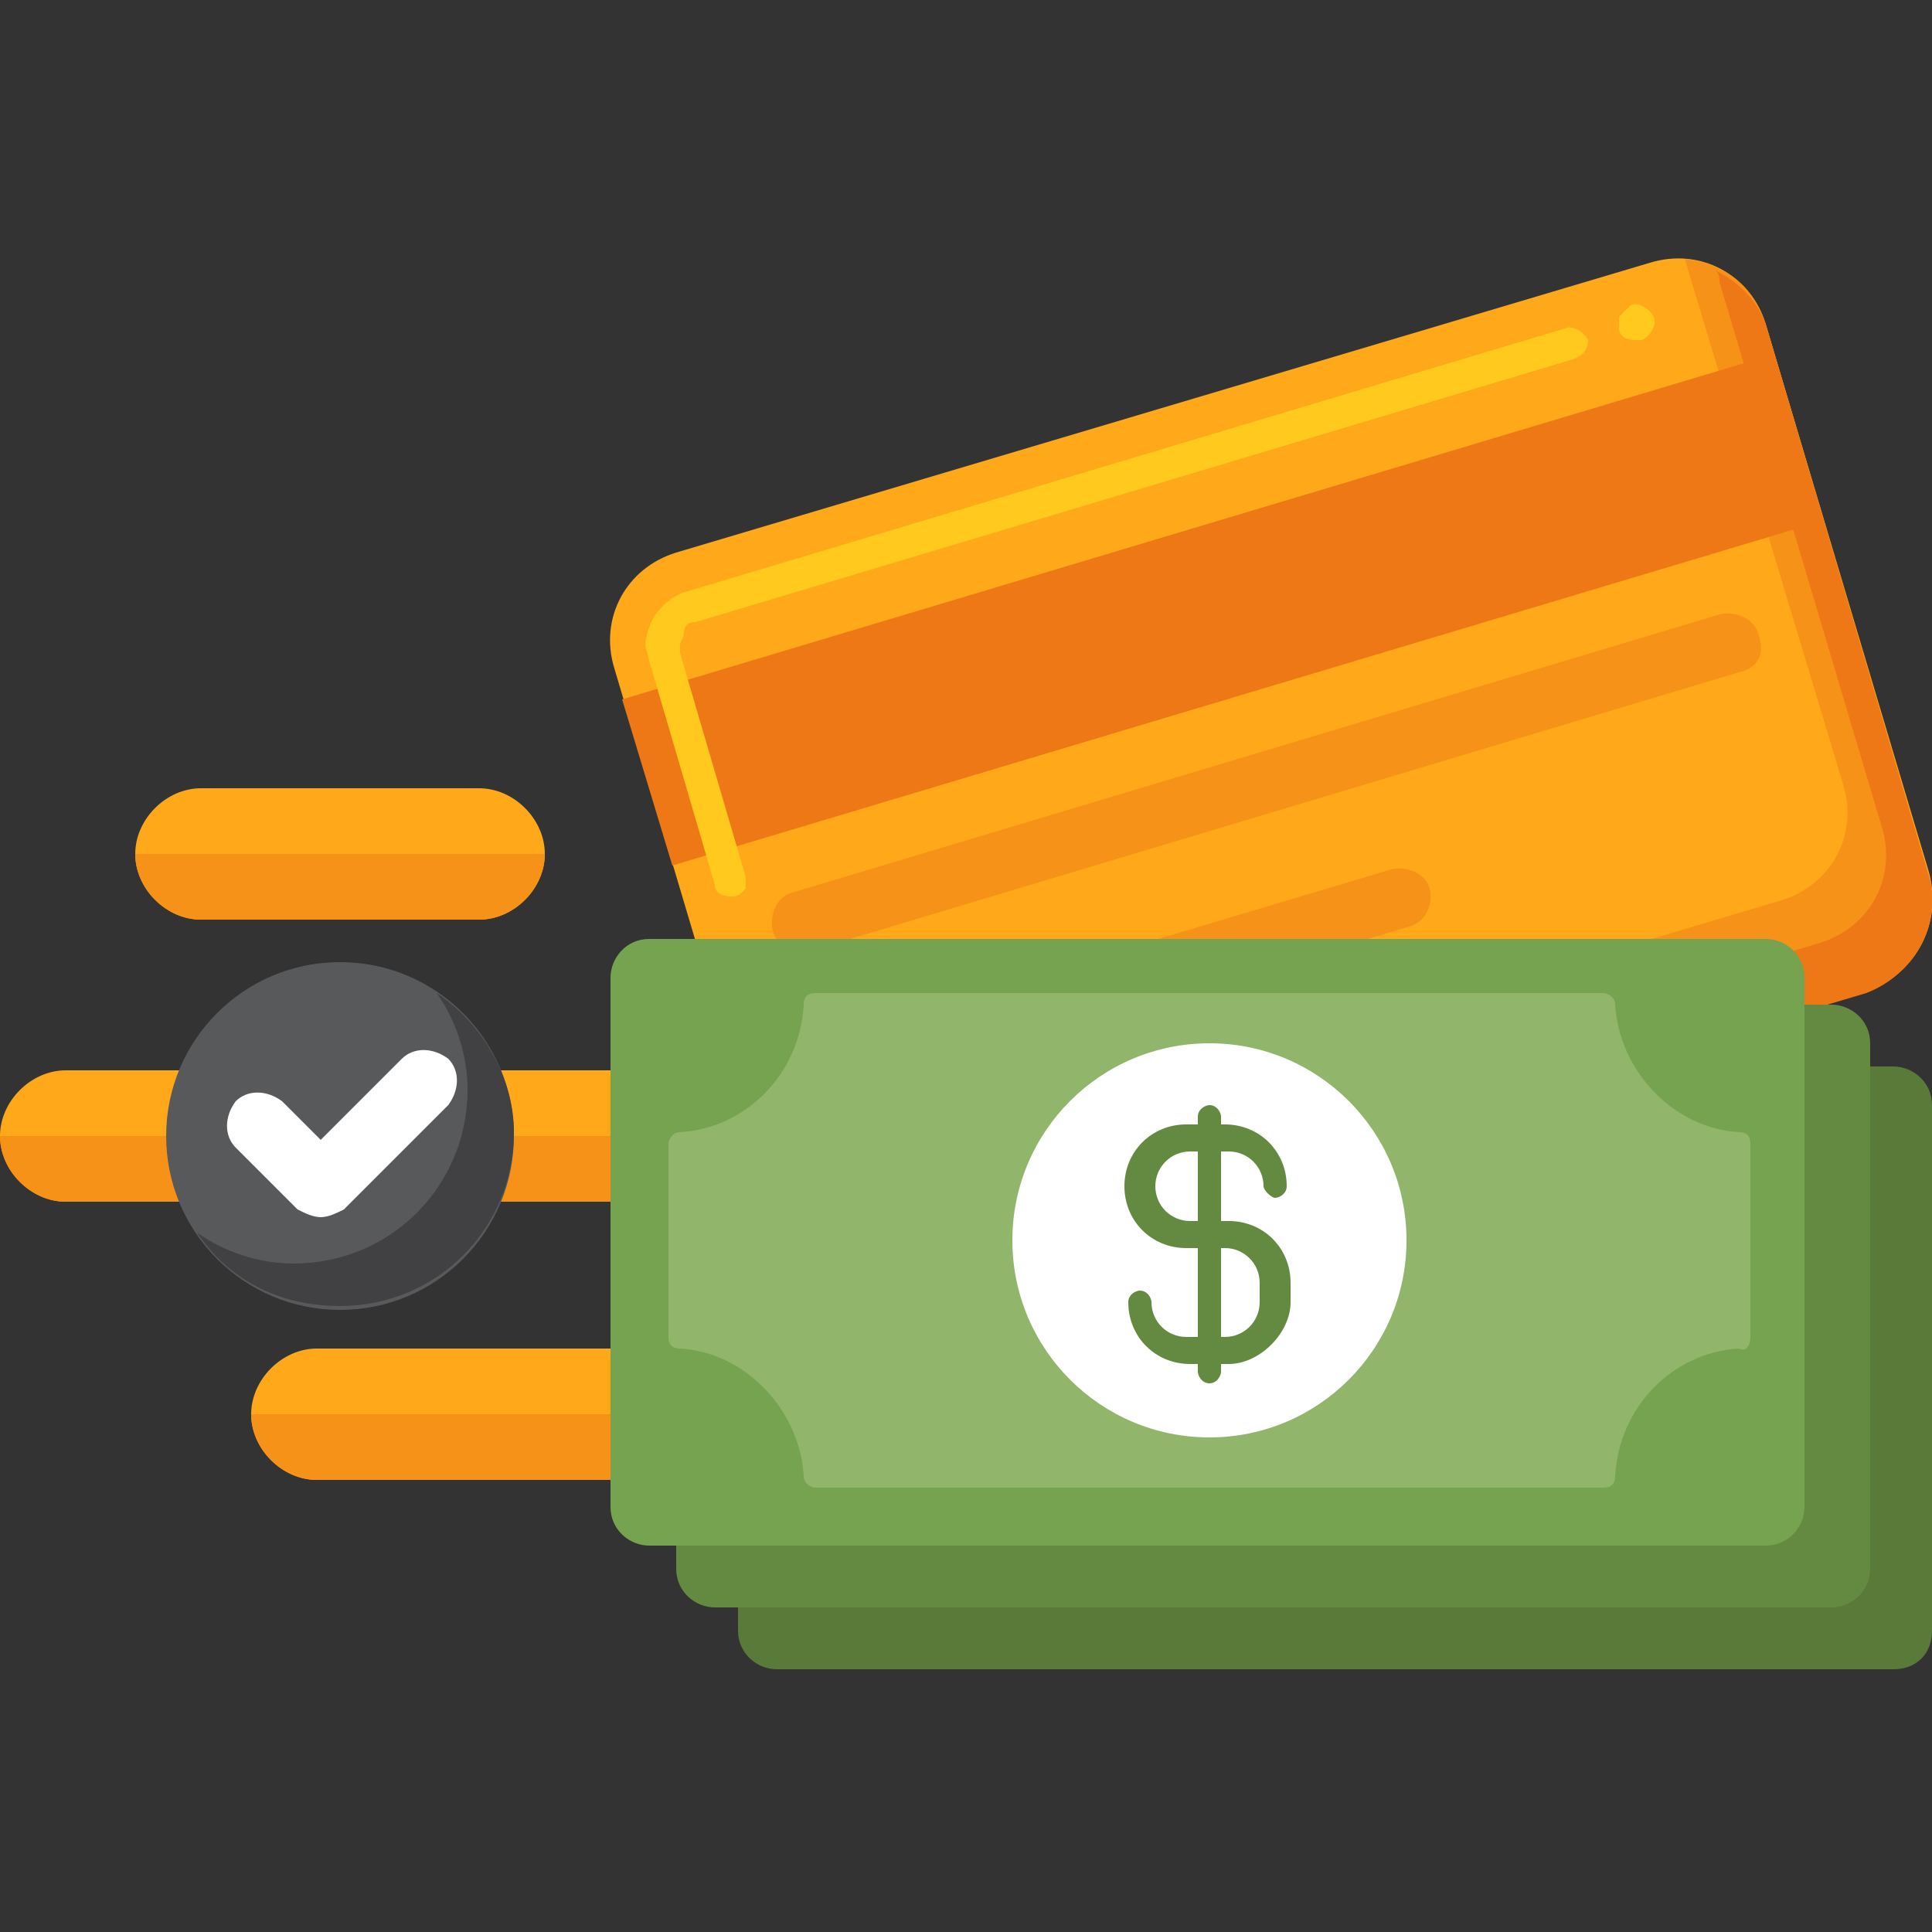 <?xml version="1.0" encoding="utf-8"?>
<!-- Generator: Adobe Illustrator 26.5.0, SVG Export Plug-In . SVG Version: 6.00 Build 0)  -->
<svg version="1.1" id="Layer_1" xmlns="http://www.w3.org/2000/svg" xmlns:xlink="http://www.w3.org/1999/xlink" x="0px" y="0px"
	 width="50px" height="50px" viewBox="0 0 50 50" style="enable-background:new 0 0 50 50;" xml:space="preserve">
<rect x="0" y="0" width="50" height="50" fill="#333333" stroke="none"/>
<style type="text/css">
	.st0{fill:#FFA91A;}
	.st1{fill:#F79219;}
	.st2{fill:#EF7816;}
	.st3{fill:#5A7A39;}
	.st4{fill:#648940;}
	.st5{fill:#76A34F;}
	.st6{fill:#91B56B;}
	.st7{fill:#FFFFFF;}
	.st8{fill:#58595B;}
	.st9{fill:#414042;}
	.st10{fill:#FFC91D;}
</style>
<g>
	<g>
		<g>
			<g>
				<g>
					<g>
						<path class="st0" d="M19.8,38.3H8.2c-0.9,0-1.7-0.8-1.7-1.7c0-0.9,0.8-1.7,1.7-1.7h11.6c0.9,0,1.7,0.8,1.7,1.7
							C21.5,37.5,20.7,38.3,19.8,38.3z"/>
					</g>
				</g>
				<g>
					<path class="st1" d="M6.5,36.6c0,0.9,0.8,1.7,1.7,1.7h11.6c0.9,0,1.7-0.8,1.7-1.7H6.5z"/>
				</g>
				<g>
					<g>
						<path class="st0" d="M19.8,31.1H1.7c-0.9,0-1.7-0.8-1.7-1.7c0-0.9,0.8-1.7,1.7-1.7h18.1c0.9,0,1.7,0.8,1.7,1.7
							C21.5,30.3,20.7,31.1,19.8,31.1z"/>
					</g>
				</g>
				<g>
					<path class="st1" d="M0,29.4c0,0.9,0.8,1.7,1.7,1.7h18.1c0.9,0,1.7-0.8,1.7-1.7H0z"/>
				</g>
				<g>
					<g>
						<g>
							<path class="st0" d="M12.4,23.8H5.2c-0.9,0-1.7-0.8-1.7-1.7c0-0.9,0.8-1.7,1.7-1.7h7.2c0.9,0,1.7,0.8,1.7,1.7
								C14.1,23,13.3,23.8,12.4,23.8z"/>
						</g>
					</g>
				</g>
			</g>
			<g>
				<path class="st1" d="M3.5,22.1c0,0.9,0.8,1.7,1.7,1.7h7.2c0.9,0,1.7-0.8,1.7-1.7H3.5z"/>
			</g>
		</g>
		<g>
			<g>
				<g>
					<g>
						<g>
							<g>
								<g>
									<path class="st0" d="M48.3,25.5l-25.2,7.5c-1.3,0.4-2.6-0.3-3-1.6l-4.2-14.1c-0.4-1.3,0.3-2.6,1.6-3l25.2-7.5
										c1.3-0.4,2.6,0.3,3,1.6l4.2,14.1C50.3,23.8,49.6,25.2,48.3,25.5L48.3,25.5z"/>
								</g>
							</g>
						</g>
					</g>
					<g>
						<path class="st1" d="M49.9,22.6L45.7,8.4c-0.3-1-1.1-1.6-2.1-1.7l4.1,13.6c0.4,1.3-0.3,2.6-1.6,3l-25.2,7.5
							c-0.3,0.1-0.6,0.1-0.9,0.1l0.2,0.6c0.4,1.3,1.7,2,3,1.6l25.2-7.5C49.6,25.2,50.3,23.8,49.9,22.6L49.9,22.6z"/>
					</g>
					<g>
						<path class="st2" d="M49.9,22.6L45.7,8.4C45.5,7.8,45,7.3,44.4,7c0.1,0.1,0.1,0.2,0.1,0.3l4.2,14.1c0.4,1.3-0.3,2.6-1.6,3
							L22,32c-0.6,0.2-1.2,0.1-1.7-0.1c0.5,1,1.7,1.6,2.8,1.3l25.2-7.5C49.6,25.2,50.3,23.8,49.9,22.6L49.9,22.6z"/>
					</g>
					<g>
						<path class="st2" d="M16.1,18.1l29.7-8.9l1.3,4.3l-29.7,8.9L16.1,18.1z"/>
					</g>
					<g>
						<g>
							<g>
								<g>
									<path class="st1" d="M45,17.4l-24,7.2c-0.4,0.1-0.9-0.1-1-0.5c-0.1-0.4,0.1-0.9,0.5-1l24-7.2c0.4-0.1,0.9,0.1,1,0.5
										C45.7,16.9,45.5,17.3,45,17.4L45,17.4z"/>
								</g>
							</g>
						</g>
					</g>
					<g>
						<g>
							<g>
								<g>
									<path class="st1" d="M36.4,24l-14.3,4.3c-0.4,0.1-0.9-0.1-1-0.5c-0.1-0.4,0.1-0.9,0.5-1L36,22.5c0.4-0.1,0.9,0.1,1,0.5
										C37.1,23.4,36.9,23.9,36.4,24z"/>
								</g>
							</g>
						</g>
					</g>
				</g>
			</g>
			<g>
				<g>
					<g>
						<g>
							<g>
								<path class="st3" d="M49,43.2H20.1c-0.5,0-1-0.4-1-1V28.6c0-0.5,0.4-1,1-1H49c0.5,0,1,0.4,1,1v13.6
									C50,42.8,49.6,43.2,49,43.2z"/>
							</g>
						</g>
					</g>
					<g>
						<g>
							<g>
								<path class="st4" d="M47.4,41.6H18.5c-0.5,0-1-0.4-1-1V27c0-0.5,0.4-1,1-1h28.9c0.5,0,1,0.4,1,1v13.6
									C48.4,41.2,47.9,41.6,47.4,41.6L47.4,41.6z"/>
							</g>
						</g>
					</g>
					<g>
						<g>
							<g>
								<path class="st5" d="M45.7,40H16.8c-0.5,0-1-0.4-1-1V25.3c0-0.5,0.4-1,1-1h28.9c0.5,0,1,0.4,1,1V39
									C46.7,39.5,46.3,40,45.7,40L45.7,40z"/>
							</g>
						</g>
					</g>
					<g>
						<g>
							<g>
								<path class="st6" d="M45.3,34.6v-5c0-0.2-0.1-0.3-0.3-0.3c-1.7-0.1-3.1-1.6-3.2-3.3c0-0.2-0.2-0.3-0.3-0.3H21.1
									c-0.2,0-0.3,0.1-0.3,0.3c-0.1,1.8-1.5,3.2-3.2,3.3c-0.2,0-0.3,0.2-0.3,0.3v5c0,0.2,0.1,0.3,0.3,0.3c1.7,0.1,3.1,1.6,3.2,3.3
									c0,0.2,0.2,0.3,0.3,0.3h20.4c0.2,0,0.3-0.1,0.3-0.3c0.1-1.8,1.5-3.2,3.2-3.3C45.2,35,45.3,34.8,45.3,34.6z"/>
							</g>
						</g>
					</g>
					<g>
						<g>
							<g>
								<circle class="st7" cx="31.3" cy="32.1" r="5.1"/>
							</g>
						</g>
					</g>
					<g>
						<g>
							<g>
								<g>
									<path class="st4" d="M31.8,35.3h-1c-0.9,0-1.6-0.7-1.6-1.6c0-0.2,0.2-0.3,0.3-0.3c0.2,0,0.3,0.2,0.3,0.3
										c0,0.5,0.4,0.9,0.9,0.9h1c0.5,0,0.9-0.4,0.9-0.9v-0.5c0-0.5-0.4-0.9-0.9-0.9h-1c-0.9,0-1.6-0.7-1.6-1.6s0.7-1.6,1.6-1.6h1
										c0.9,0,1.6,0.7,1.6,1.6c0,0.2-0.2,0.3-0.3,0.3s-0.3-0.2-0.3-0.3c0-0.5-0.4-0.9-0.9-0.9h-1c-0.5,0-0.9,0.4-0.9,0.9
										c0,0.5,0.4,0.9,0.9,0.9h1c0.9,0,1.6,0.7,1.6,1.6v0.5C33.4,34.5,32.6,35.3,31.8,35.3z"/>
								</g>
							</g>
						</g>
						<g>
							<g>
								<g>
									<path class="st4" d="M31.3,35.8c-0.2,0-0.3-0.2-0.3-0.3v-6.6c0-0.2,0.2-0.3,0.3-0.3c0.2,0,0.3,0.2,0.3,0.3v6.6
										C31.6,35.6,31.5,35.8,31.3,35.8z"/>
								</g>
							</g>
						</g>
					</g>
				</g>
			</g>
		</g>
	</g>
	<g>
		<g>
			<circle class="st8" cx="8.8" cy="29.4" r="4.5"/>
		</g>
		<g>
			<path class="st9" d="M11.3,25.7c0.5,0.7,0.8,1.6,0.8,2.5c0,2.5-2,4.5-4.5,4.5c-0.9,0-1.8-0.3-2.5-0.8c0.8,1.2,2.1,1.9,3.7,1.9
				c2.5,0,4.5-2,4.5-4.5C13.3,27.9,12.5,26.5,11.3,25.7L11.3,25.7z"/>
		</g>
		<g>
			<g>
				<g>
					<g>
						<path class="st7" d="M8.3,31.5c-0.2,0-0.4-0.1-0.6-0.2l-1.6-1.6c-0.3-0.3-0.3-0.8,0-1.2c0.3-0.3,0.8-0.3,1.2,0l1,1l2.1-2.1
							c0.3-0.3,0.8-0.3,1.2,0c0.3,0.3,0.3,0.8,0,1.2l-2.7,2.7C8.7,31.4,8.5,31.5,8.3,31.5L8.3,31.5z"/>
					</g>
				</g>
			</g>
		</g>
	</g>
	<g>
		<g>
			<path class="st10" d="M18.9,23.2c-0.2,0-0.4-0.1-0.4-0.3l-1.7-5.8c0-0.1-0.1-0.3-0.1-0.4c0-0.2,0.1-0.5,0.2-0.7
				c0.2-0.3,0.5-0.6,0.9-0.7l22.7-6.8c0.2-0.1,0.5,0.1,0.6,0.3C41.1,9,41,9.2,40.7,9.3L18,16.1c-0.2,0-0.3,0.1-0.3,0.3
				c0,0.1-0.1,0.2-0.1,0.3c0,0.1,0,0.1,0,0.2l1.7,5.8c0,0.1,0,0.2,0,0.3c-0.1,0.1-0.2,0.2-0.3,0.2C19,23.2,19,23.2,18.9,23.2
				L18.9,23.2z M42.3,8.8c-0.2,0-0.4-0.1-0.4-0.3c0-0.1,0-0.2,0-0.3C42,8.1,42.1,8,42.2,7.9c0.2-0.1,0.5,0.1,0.6,0.3
				c0.1,0.2-0.1,0.5-0.3,0.6C42.4,8.8,42.4,8.8,42.3,8.8z"/>
		</g>
	</g>
</g>
</svg>
